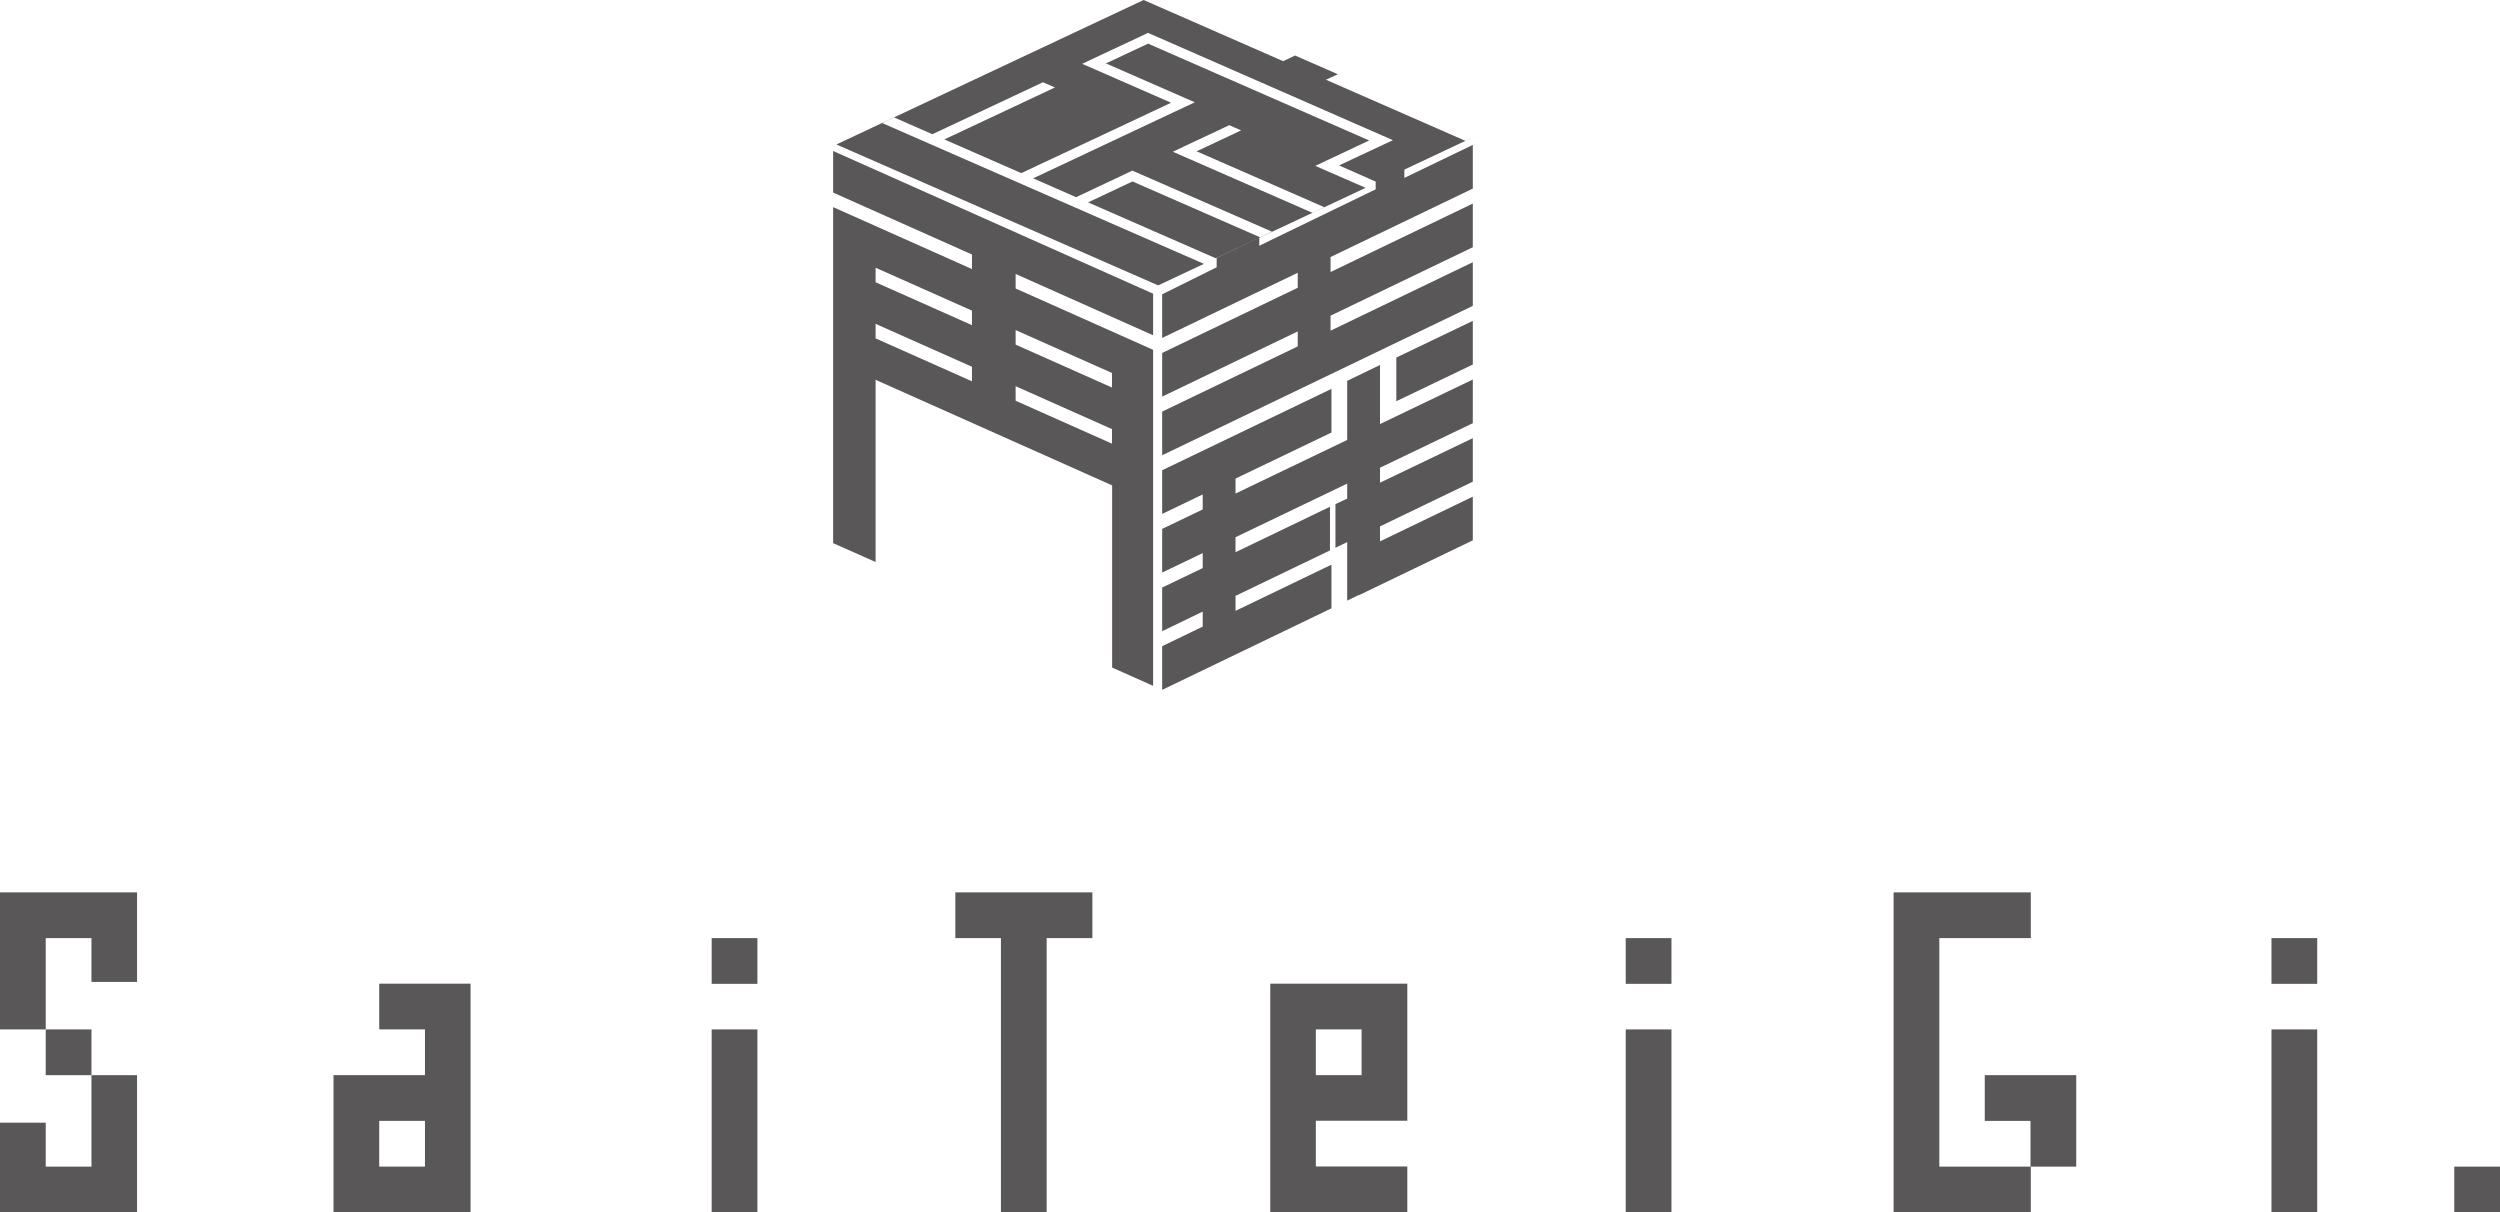 <?xml version="1.0" encoding="UTF-8"?>
<svg id="_レイヤー_1" data-name="レイヤー_1" xmlns="http://www.w3.org/2000/svg" viewBox="0 0 168.37 81.64">
  <defs>
    <style>
      .cls-1 {
        fill: #595757;
      }
    </style>
  </defs>
  <g>
    <rect class="cls-1" x="165.29" y="78.57" width="3.08" height="3.08"/>
    <rect class="cls-1" x="152.98" y="63.18" width="3.08" height="3.08"/>
    <polygon class="cls-1" points="152.98 72.41 152.98 75.49 152.98 78.57 152.98 81.64 156.06 81.64 156.06 78.57 156.06 75.49 156.06 72.41 156.06 69.33 152.98 69.33 152.98 72.41"/>
    <polygon class="cls-1" points="136.75 72.41 133.67 72.41 133.67 75.49 136.75 75.49 136.75 78.57 133.69 78.57 130.61 78.57 130.61 75.49 130.61 72.41 130.61 69.33 130.61 66.25 130.61 63.18 133.69 63.18 136.77 63.18 136.77 60.1 133.69 60.1 130.61 60.1 127.53 60.1 127.53 63.18 127.53 66.25 127.53 69.33 127.53 72.41 127.53 75.49 127.53 78.57 127.53 81.64 130.61 81.64 133.69 81.64 136.77 81.64 136.77 78.57 139.83 78.57 139.83 75.49 139.83 72.41 136.75 72.41 136.75 72.41"/>
    <rect class="cls-1" x="109.49" y="63.18" width="3.08" height="3.08"/>
    <polygon class="cls-1" points="109.49 72.41 109.49 75.49 109.49 78.57 109.49 81.64 112.57 81.64 112.57 78.57 112.57 75.49 112.57 72.41 112.57 69.33 109.49 69.33 109.49 72.41"/>
    <path class="cls-1" d="M88.63,66.25h-3.08v15.39h9.23v-3.08h-6.16v-3.08h6.16v-9.23h-6.16ZM91.7,72.41h-3.08v-3.08h3.08v3.08Z"/>
    <polygon class="cls-1" points="67.41 60.1 64.34 60.1 64.34 63.18 67.41 63.18 67.41 66.25 67.41 69.33 67.41 72.41 67.41 75.49 67.41 78.57 67.41 81.64 70.49 81.64 70.49 78.57 70.49 75.49 70.49 72.41 70.49 69.33 70.49 66.25 70.49 63.18 73.57 63.18 73.57 60.1 70.49 60.1 67.41 60.1"/>
    <rect class="cls-1" x="47.93" y="63.18" width="3.08" height="3.08"/>
    <polygon class="cls-1" points="47.93 72.41 47.93 75.49 47.93 78.57 47.93 81.64 51.01 81.64 51.01 78.57 51.01 75.49 51.01 72.41 51.01 69.33 47.93 69.33 47.93 72.41"/>
    <path class="cls-1" d="M25.54,66.25v3.08h3.08v3.08h-6.16v9.23h9.23v-15.39h-6.16ZM28.62,78.57h-3.08v-3.08h3.08v3.08Z"/>
    <polygon class="cls-1" points="6.16 78.57 3.08 78.57 3.08 75.61 0 75.61 0 78.57 0 78.69 0 81.64 3.08 81.64 6.16 81.64 9.23 81.64 9.23 78.57 9.23 75.49 9.23 72.41 6.16 72.41 6.16 75.49 6.16 78.57"/>
    <rect class="cls-1" x="3.08" y="69.33" width="3.08" height="3.08"/>
    <polygon class="cls-1" points="3.08 60.1 0 60.1 0 63.18 0 66.25 0 69.33 3.08 69.33 3.08 66.25 3.08 63.18 6.16 63.18 6.16 66.13 9.23 66.13 9.23 63.18 9.23 63.05 9.23 60.1 6.16 60.1 3.08 60.1"/>
  </g>
  <g>
    <g>
      <polygon class="cls-1" points="59.42 8.29 60.22 7.91 62.79 9.04 70.24 5.54 71.05 5.89 63.6 9.39 68.78 11.66 78.87 6.92 73.69 4.65 73.69 4.65 72.88 4.3 73.68 3.92 73.68 3.92 77.2 2.27 77.31 2.21 93.81 9.44 93.32 9.67 90.18 11.14 92.76 12.28 99.49 9.11 99.49 9.11 98.7 9.49 89.3 5.37 90.1 5 87.22 3.74 86.42 4.12 77.02 0 56.33 9.73 78 19.22 81.08 17.77 59.42 8.29"/>
      <path class="cls-1" d="M81.88,17.39l10.09-4.74-2.59-1.13h0l-.8-.35,3.63-1.71-14.89-6.52-2.84,1.33,5.99,2.62-.56.26h0l-10.33,4.86,2.89,1.27,2.99-1.41h0l.8-.38,9.4,4.11-.8.38-8.59-3.76-2.99,1.41,8.59,3.76ZM78.99,10.22l.8-.38h0l3-1.41.8.35-3,1.41,8.59,3.76-.8.38-9.39-4.11Z"/>
    </g>
    <g>
      <polygon class="cls-1" points="99.19 12.7 99.19 9.76 94.58 11.98 94.58 11.39 92.65 12.17 92.65 12.75 84.81 16.55 84.81 15.99 81.94 17.36 81.94 18 78.27 19.82 78.27 22.76 87.4 18.37 87.4 19.38 78.27 23.77 78.27 26.71 87.4 22.32 87.4 23.33 78.27 27.72 78.27 30.66 99.19 20.6 99.19 17.66 89.61 22.27 89.61 21.26 99.19 16.65 99.19 13.71 89.61 18.32 89.61 17.31 99.19 12.7"/>
      <polygon class="cls-1" points="92.94 24.58 90.73 25.65 90.73 29.63 83.21 33.24 83.21 32.23 89.67 29.13 89.67 26.19 78.27 31.67 78.27 34.61 81 33.3 81 34.31 78.27 35.62 78.27 38.56 81 37.25 81 38.26 78.27 39.57 78.27 42.51 81 41.19 81 42.2 78.27 43.52 78.27 46.46 89.67 40.97 89.67 38.03 83.21 41.14 83.21 40.13 89.57 37.07 89.57 34.13 83.21 37.19 83.21 36.18 90.73 32.57 90.73 33.58 89.94 33.95 89.94 36.89 90.73 36.51 90.73 40.45 91.51 40.07 91.51 40.09 99.19 36.39 99.19 33.45 92.94 36.46 92.94 35.45 99.19 32.44 99.19 29.51 92.94 32.51 92.94 31.5 99.19 28.5 99.19 25.56 92.94 28.56 92.94 24.58"/>
      <polygon class="cls-1" points="94.04 27.02 99.19 24.55 99.19 21.61 94.04 24.08 94.04 27.02"/>
    </g>
    <path class="cls-1" d="M68.4,19.43v-.98l9.26,4.13v-2.8l-21.55-9.61v2.8l9.35,4.17v.98l-9.35-4.17v22.63l2.86,1.27v-12.27l15.93,7.11v12.27l2.76,1.23v-22.63l-9.26-4.13ZM65.46,25.68l-6.49-2.89v-.98l6.49,2.89v.98ZM65.46,21.9l-6.49-2.89v-.98l6.49,2.89v.98ZM74.89,29.88l-6.49-2.89v-.98l6.49,2.89v.98ZM74.89,26.1l-6.49-2.89v-.98l6.49,2.89v.98Z"/>
  </g>
</svg>
